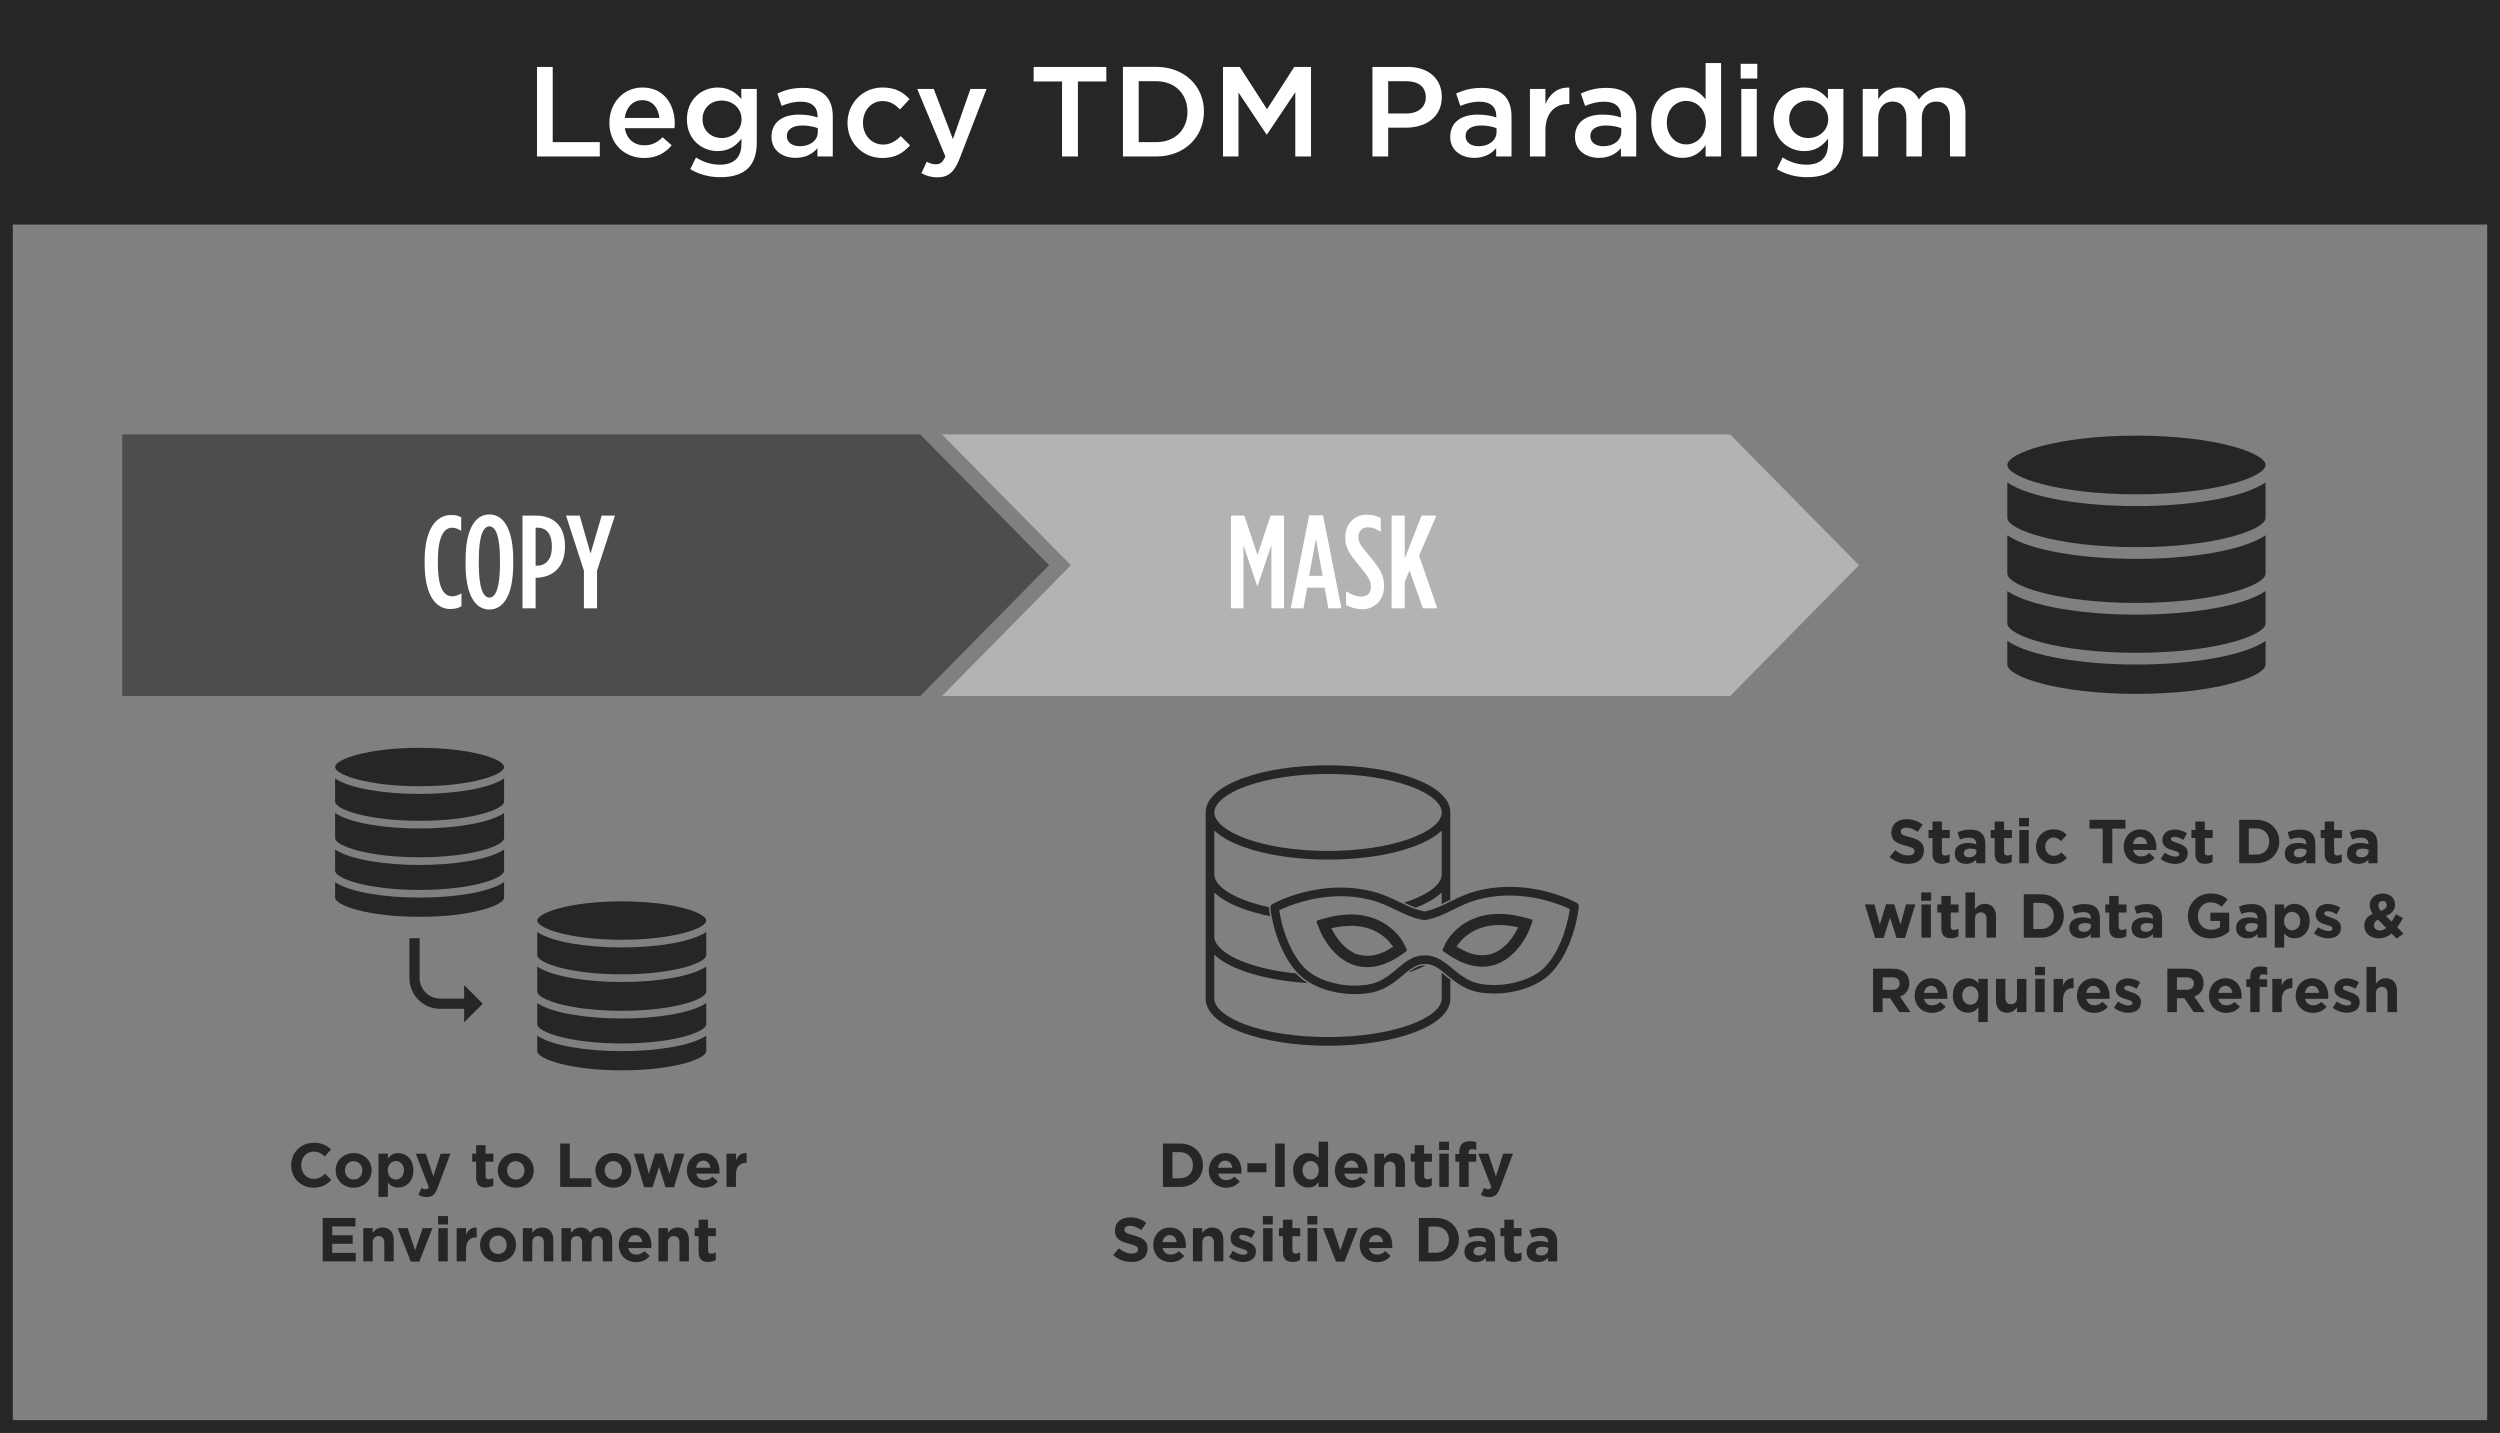 <?xml version="1.0" encoding="UTF-8"?>
<svg xmlns="http://www.w3.org/2000/svg" version="1.1" viewBox="0 0 1954 1120">
  <rect x="0" y="0" width="1954" height="1120" fill="#808080" stroke="none"/>
  <defs>
    <style>
      .cls-1 {
        fill: #4d4d4d;
      }

      .cls-2 {
        fill: #fff;
      }

      .cls-3 {
        fill: #262626;
      }

      .cls-4 {
        fill: #b3b3b3;
      }
    </style>
  </defs>
  <!-- Generator: Adobe Illustrator 28.7.1, SVG Export Plug-In . SVG Version: 1.2.0 Build 142)  -->
  <g>
    <g id="Layer_1">
      <rect class="cls-3" x="2.5" y=".5" width="1949" height="175"/>
      <path class="cls-3" d="M1944,10v1100H10V10h1934M1954,0H0v1120h1954V0Z"/>
      <polygon class="cls-1" points="719.21 544.07 95.53 544.07 95.53 339.5 719.21 339.5 820 441.78 719.21 544.07"/>
      <polygon class="cls-4" points="1352.21 339.5 736.21 339.5 837 441.78 736.21 544.07 1352.21 544.07 1453 441.78 1352.21 339.5"/>
      <g>
        <path class="cls-3" d="M1113.4,754.58h-.38c-2.51,0-4.96.85-7.36,2.2-1.62.9-3.21,2.02-4.78,3.25,1.17-.38,2.33-.79,3.48-1.19h0c3.68-1.32,7-2.74,10.01-4.26-.18,0-.36,0-.52.02h-.04c-.13-.02-.27-.02-.4-.02h0Z"/>
        <path class="cls-3" d="M1131.5,788.55c1.39-2.6,2.09-5.29,2.09-8.05v-14.67c-1.03-.83-2.09-1.7-3.16-2.6h0c-1.19-.99-2.38-1.97-3.57-2.94v20.23c0,1.86-.61,3.72-1.75,5.56-1.14,1.84-2.8,3.63-4.94,5.36-4.26,3.48-10.43,6.75-18.13,9.53-17.09,6.19-39.84,9.6-64.09,9.6s-47-3.39-64.09-9.62h0c-5.77-2.09-10.68-4.46-14.56-6.98-3.88-2.51-6.77-5.2-8.48-7.94-1.14-1.84-1.75-3.7-1.75-5.56v-34.35l.94.85c.22.2.47.43.7.61h0c4.96,4.24,11.96,8.03,20.82,11.24h0c13.95,5.05,31.5,8.35,50.5,9.53-2.96-1.86-5.74-4.02-8.19-6.53h0c-.31-.31-.63-.65-.92-.96-14.65-1.5-28.02-4.33-39.08-8.35h0c-5.59-2.02-10.36-4.31-14.18-6.73-3.79-2.47-6.69-5.05-8.48-7.69-1.19-1.77-1.91-3.57-2.06-5.38v-35.09l.94.85c.22.2.47.43.7.61h0c4.96,4.24,11.96,8.03,20.82,11.24,6.37,2.31,13.48,4.24,21.13,5.79-.36-1.97-.7-3.99-.96-6.01-.02-.2-.04-.43-.04-.63,0-.16,0-.29.02-.45-6.42-1.37-12.43-3.07-17.86-5.05h0c-5.59-2.02-10.36-4.31-14.18-6.73-3.81-2.42-6.71-5-8.5-7.65-1.19-1.77-1.91-3.57-2.06-5.38v-35.06l.94.85c.22.2.47.43.7.61h0c4.96,4.24,11.96,8.03,20.82,11.24,17.79,6.44,41.37,10.03,66.4,10.03s48.64-3.57,66.38-10.01h0c8.88-3.21,15.86-7.02,20.82-11.26h0c.22-.18.45-.4.72-.63l.92-.74v34.84h-.04c-.11,1.68-.72,3.34-1.73,5-1.14,1.84-2.8,3.63-4.94,5.36-4.26,3.48-10.43,6.75-18.13,9.53h0c-1.5.54-3.05,1.05-4.62,1.55,3.1,1.46,6.15,2.83,9.26,3.9,7.78-3.01,14-6.53,18.49-10.36h0c.25-.22.49-.43.74-.65l.94-.85v9.02c1.75-.81,3.52-1.68,5.32-2.56.47-.25.94-.47,1.41-.7v-67.05c.02-.43.04-.85.04-1.26,0-2.76-.7-5.43-2.09-8.03-1.39-2.6-3.5-5.14-6.33-7.56-4.96-4.24-11.96-8.03-20.82-11.24h0c-17.72-6.46-41.34-10.03-66.36-10.01-25.04,0-48.64,3.57-66.38,10.01h0c-8.88,3.21-15.86,7.02-20.82,11.26-2.83,2.4-4.91,4.94-6.33,7.54-1.39,2.6-2.09,5.27-2.09,8.03v145.48c0,2.76.7,5.43,2.09,8.03,1.39,2.6,3.5,5.14,6.33,7.56,4.96,4.24,11.96,8.03,20.82,11.24h0c17.77,6.44,41.37,10.03,66.38,10.03s48.64-3.57,66.34-10.01h0c8.88-3.21,15.86-7.02,20.82-11.26,2.85-2.4,4.96-4.94,6.37-7.54ZM950.87,629.47c1.14-1.84,2.8-3.63,4.94-5.38,4.26-3.5,10.43-6.77,18.13-9.56h0c17.09-6.19,39.84-9.6,64.09-9.6s47,3.39,64.09,9.62h0c5.77,2.09,10.68,4.46,14.56,6.98,3.88,2.51,6.77,5.2,8.48,7.94,1.14,1.84,1.75,3.7,1.75,5.56v.56h-.07c-.11,1.68-.72,3.34-1.73,5-1.14,1.84-2.8,3.63-4.94,5.36-4.26,3.48-10.43,6.75-18.13,9.53-17.09,6.19-39.84,9.6-64.09,9.6-12.88,0-25.35-.96-36.75-2.78h0c-10.03-1.64-19.29-3.9-27.3-6.82h0c-5.77-2.09-10.68-4.46-14.56-6.98-3.88-2.51-6.77-5.2-8.48-7.94-1.14-1.84-1.75-3.7-1.75-5.56,0-1.84.61-3.7,1.75-5.54Z"/>
        <path class="cls-3" d="M1232.25,705.57c-1.17-.65-23.22-12.41-52.31-12.41-8.35,0-17.27.96-26.47,3.45-8.1,2.18-14.51,5.34-20.77,8.43-6.3,3.12-12.32,6.08-19.16,7.31l-.09.02-.09-.02c-6.84-1.19-12.88-4.11-19.23-7.16h0c-6.28-3.03-12.72-6.15-20.84-8.26-8.86-2.31-17.5-3.23-25.57-3.23-22.19,0-40.34,6.86-48.5,10.59-2.71,1.23-4.33,2.13-4.62,2.29h0c-1.08.61-1.73,1.7-1.73,2.89,0,.16,0,.31.02.47h0c1.39,10.39,4.15,20.35,7.9,29.14,3.77,8.77,8.52,16.35,13.95,21.94,5.7,5.88,13.35,9.89,21.2,12.41,7.85,2.53,15.93,3.57,22.43,3.57h.25c7.27-.02,12.99-.72,18.22-2.47,5.23-1.73,9.96-4.51,15.25-8.66,1.32-1.05,2.67-2.18,4.06-3.37h0c1.95-1.66,3.93-3.34,5.97-4.78,2.04-1.46,4.15-2.69,6.37-3.45,1.48-.52,2.98-.81,4.55-.81h.79c.22,0,.43-.02.65-.02,1.57,0,3.07.29,4.53.79,1.46.49,2.87,1.21,4.24,2.06,2.74,1.68,5.36,3.9,7.94,6.06h0c1.39,1.17,2.76,2.31,4.08,3.32h0c5.29,4.06,10.01,6.77,15.16,8.48,5.16,1.7,10.81,2.4,17.95,2.4h.45c6.51-.02,14.6-1.12,22.5-3.72,7.87-2.58,15.55-6.66,21.24-12.63,5.36-5.63,10.07-13.26,13.75-22.05,3.68-8.82,6.35-18.8,7.65-29.19.02-.13.02-.27.02-.38,0-1.28-.65-2.42-1.75-3.03ZM1226.93,710.84c-1.37,9.18-3.84,17.88-7.11,25.55-3.28,7.67-7.4,14.27-12.09,19.2h0c-4.71,4.94-11.28,8.48-18.26,10.81-6.98,2.33-14.33,3.45-20.66,3.48h-.38c-6.42,0-11.33-.56-15.84-2.02-4.51-1.48-8.57-3.86-13.24-7.47h0c-1.3-.99-2.58-2.06-3.88-3.16-3.01-2.51-6.17-5.14-9.65-7.13-3.48-2-7.25-3.34-11.51-3.34-.22,0-.47,0-.7.02h-.04c-.27,0-.52-.02-.79-.02-4.28,0-8.03,1.39-11.46,3.41s-6.55,4.71-9.51,7.22h0c-1.3,1.1-2.58,2.2-3.86,3.21h0c-4.69,3.68-8.79,6.1-13.35,7.63-4.55,1.5-9.56,2.09-16.06,2.13h-.22c-6.3,0-13.66-1.08-20.59-3.34-6.95-2.27-13.5-5.77-18.22-10.63h0c-4.76-4.89-8.91-11.46-12.27-19.09-3.34-7.63-5.88-16.33-7.34-25.46l-.07-.4.38-.18c6.39-3.05,24.88-10.77,47.69-10.77,7.52,0,15.5.83,23.67,2.96h0c7.52,1.95,13.71,4.96,19.63,7.81h0c7.07,3.41,13.66,6.6,21.72,7.85.18.02.36.04.54.04s.34-.02.52-.04h0c8.05-1.32,14.63-4.58,21.65-8.03,5.92-2.92,12.07-5.94,19.54-7.99h0c8.43-2.27,16.67-3.16,24.43-3.16,22.41,0,40.65,7.4,47,10.34l.38.18-.04.4Z"/>
        <path class="cls-3" d="M1097.18,737.31c-.04-.09-.29-.58-.79-1.41-.49-.81-1.23-1.93-2.22-3.23-2-2.6-5-5.92-9.22-8.97-2.8-2.04-6.17-3.97-10.07-5.52-5.25-2.06-11.58-3.43-19.14-3.43h-.27c-5.94.02-12.27.94-18.87,2.69h0l-6.39,1.73c-.4.11-.74.38-.92.74-.11.22-.18.47-.16.65,0,.18.02.36.09.52h0l2.42,6.17h0c.02.07.13.34.31.74s.45.99.79,1.66h0c.67,1.37,1.66,3.28,2.98,5.36h0c2.62,4.22,6.53,9.35,11.8,13.44h0c3.5,2.74,7.58,5.03,12.29,6.3h0c2.69.74,5.61,1.17,8.75,1.17h.16c4.13-.02,8.37-.79,12.72-2.33s8.79-3.86,13.3-6.98l4.2-2.89h0c.2-.16.36-.31.47-.54.11-.2.16-.4.16-.65,0-.2-.04-.45-.16-.65l-2.24-4.55ZM1083.49,743.12h0c-.27.13-.52.25-.76.38-.02.02-.04.02-.07.04h.31l-2.71,1.08c-.07.02-.22.11-.43.18h0c-.96.38-1.93.72-2.89,1.03h0c-.22.07-.38.11-.49.13-.87.25-1.7.45-2.56.61h0c-.11.02-.25.04-.4.07-.99.18-1.93.31-2.92.38h-.16c-.58.04-1.12.04-1.64.04-.29,0-.56,0-.85-.02-.38,0-.7-.02-1.01-.04h0c-.56-.04-1.14-.09-1.73-.18h0c-.38-.04-.81-.11-1.23-.2h0c-.49-.09-.9-.2-1.26-.29h0c-.36-.11-.83-.2-1.32-.36h0l-.09-.02-3.61-1.1h.83c-.45-.2-.85-.4-1.28-.63h0c-.63-.31-1.19-.67-1.75-1.01h0c-.61-.38-1.19-.79-1.75-1.19h0c-.38-.29-.79-.58-1.19-.92h0c-.45-.36-.92-.74-1.39-1.17h0c-.49-.45-.99-.92-1.48-1.39h0c-.4-.4-.74-.79-1.08-1.14h0c-.31-.34-.63-.7-.92-1.05-.47-.56-.92-1.1-1.35-1.64h0c-.27-.34-.54-.72-.81-1.08h0c-.22-.31-.47-.65-.72-.99h0c-.38-.56-.74-1.1-1.1-1.64h0c-.22-.31-.38-.63-.54-.9h0c-.25-.4-.49-.81-.72-1.21l-.07-.11v-.02s0-.02-.02-.02c-.04-.07-.09-.13-.16-.22v-.02l-1.66-2.98,3.34-.67h0c1.88-.38,3.7-.63,5.45-.83h0c.56-.07,1.1-.11,1.57-.13,1.28-.11,2.56-.18,3.81-.22h0c.47,0,1.03-.04,1.62-.04h.25c.43,0,.79.02,1.14.04.83.02,1.66.07,2.47.16.38.02.76.07,1.14.11h.04c.79.09,1.53.2,2.24.31h0c.27.04.63.09,1.03.18h.07c.83.16,1.62.34,2.36.52h.04s.11.02.22.04c.11.02.25.04.4.09h.04c.96.25,1.86.54,2.71.85h0c.43.16.79.29,1.14.43.45.18.92.36,1.41.56h0c.4.18.81.36,1.19.54h0c.36.18.74.36,1.1.54.4.2.81.4,1.21.65h0c.31.18.63.36.87.52h0c.38.22.76.45,1.19.74h0c.11.07.22.16.31.2.09.07.16.11.16.11h.04c1.46,1.01,2.76,2.02,3.9,3.05h0l.09.09s.11.09.18.16h.04c.34.31.67.63.99.96l.27.27h0c.29.31.58.63.85.9l.11.11s.04.07.07.09c.61.67,1.14,1.32,1.59,1.93h0l1.75,2.29-2.51,1.37c-1.1.72-2.04,1.23-2.98,1.7Z"/>
        <path class="cls-3" d="M1141.22,740.95"/>
        <path class="cls-3" d="M1193.01,731.55c.76-1.39,1.32-2.6,1.7-3.45.38-.87.61-1.44.63-1.53h0l2.36-6.19h0c.07-.16.09-.34.09-.52,0-.22-.04-.45-.16-.65-.09-.18-.22-.34-.38-.47s-.34-.22-.54-.27h0l-6.42-1.66c-6.37-1.66-12.54-2.53-18.28-2.53h-.58c-5.7.02-10.68.83-15.05,2.11-4.35,1.28-8.1,3.03-11.26,5h0c-6.35,3.93-10.48,8.68-12.83,11.96-.67.94-1.19,1.75-1.57,2.4-.38.63-.63,1.1-.74,1.3-.02.07-.04.09-.04.11v.02l-.61,1.28-1.62,3.34c-.11.22-.16.43-.16.63s.07.47.16.65c.13.22.25.38.45.49h0l4.24,2.87c4.53,3.05,8.97,5.34,13.28,6.84,4.35,1.5,8.57,2.27,12.67,2.27h.13c3.57-.02,6.84-.58,9.85-1.5,2.98-.92,5.72-2.24,8.17-3.84h0c4.94-3.16,8.88-7.36,11.82-11.33h0c2.02-2.67,3.54-5.23,4.69-7.34h0ZM1184.96,727.84h0c-.04.09-.09.16-.11.2-.04.07-.07.11-.07.13v.04c-.25.43-.49.85-.74,1.3h0c-.16.27-.34.58-.52.87h0c-.34.54-.7,1.1-1.1,1.66h0c-.25.36-.49.7-.74,1.03h0c-.27.38-.54.72-.76,1.03h0c-.43.56-.9,1.14-1.37,1.7h0c-.29.31-.58.67-.9,1.03h0c-.34.38-.7.76-1.08,1.14h0c-.43.45-.85.83-1.26,1.19h0c-.52.47-1.05.94-1.59,1.39l-.16.13h-.02c-.34.27-.67.54-1.03.79h0c-.54.4-1.1.81-1.7,1.17-.58.36-1.17.72-1.82,1.08-.38.22-.83.45-1.28.65h0c-.83.38-1.75.79-2.74,1.1h0c-.52.16-1.01.27-1.37.38h-.04c-.36.09-.79.22-1.3.31h0c-.45.09-.83.13-1.17.2h0c-.58.09-1.14.16-1.75.2h-.04c-.31.02-.63.04-.96.04-.36.02-.7.02-1.05.02-.45,0-.9-.02-1.35-.04h-.09s-.11,0-.18-.02h-.02c-.94-.07-1.91-.18-2.85-.36h-.09c-.16-.02-.27-.04-.36-.07-.85-.16-1.73-.36-2.56-.61h0c-.13-.04-.34-.09-.54-.16-.96-.27-1.91-.58-2.89-.99h0c-.11-.04-.18-.07-.27-.11h-.02l-.11-.04c-.85-.34-1.66-.7-2.47-1.1h0c-.27-.13-.54-.27-.81-.4h0c-.87-.43-1.77-.9-2.67-1.41l-.02-.02s-.09-.04-.18-.09h-.02l-2.4-1.41,1.68-2.2h0c1.46-1.95,3.72-4.46,6.98-6.89h0c3.23-2.42,7.47-4.71,12.76-6.17h0c3.54-.96,7.56-1.55,12.07-1.55,2.13,0,4.35.13,6.69.4.04,0,.13,0,.22.02,1.46.18,2.96.4,4.53.72h0l3.34.63-1.7,3.05Z"/>
      </g>
      <path class="cls-3" d="M1669.84,519.4c41.3,0,82.96-6.29,100.92-18.44v18.44c0,9.35-39.31,22.94-100.92,22.94s-100.92-13.58-100.92-22.94v-18.44c17.95,12.15,59.62,18.44,100.92,18.44ZM1568.92,461.97v25.32c0,9.35,39.31,22.94,100.92,22.94s100.92-13.58,100.92-22.94v-25.32c-17.95,12.15-59.62,18.44-100.92,18.44s-82.96-6.29-100.92-18.44ZM1568.92,377.11v27.61c0,9.35,39.31,22.94,100.92,22.94s100.92-13.58,100.92-22.94v-27.61c-17.95,12.15-59.62,18.44-100.92,18.44s-82.96-6.29-100.92-18.44ZM1568.92,418.39v29.91c0,9.35,39.31,22.94,100.92,22.94s100.92-13.58,100.92-22.94v-29.91c-17.95,12.15-59.62,18.44-100.92,18.44s-82.96-6.29-100.92-18.44ZM1669.84,386.37c61.6,0,100.92-13.58,100.92-22.94s-39.31-22.94-100.92-22.94-100.92,13.58-100.92,22.94,39.31,22.94,100.92,22.94Z"/>
      <path class="cls-3" d="M327.96,701.57c27.02,0,54.29-4.12,66.04-12.07v12.07c0,6.12-25.73,15.01-66.04,15.01s-66.04-8.89-66.04-15.01v-12.07c11.75,7.95,39.01,12.07,66.04,12.07ZM261.92,663.99v16.57c0,6.12,25.73,15.01,66.04,15.01s66.04-8.89,66.04-15.01v-16.57c-11.75,7.95-39.01,12.07-66.04,12.07s-54.29-4.12-66.04-12.07ZM261.92,608.46v18.07c0,6.12,25.73,15.01,66.04,15.01s66.04-8.89,66.04-15.01v-18.07c-11.75,7.95-39.01,12.07-66.04,12.07s-54.29-4.12-66.04-12.07ZM261.92,635.47v19.57c0,6.12,25.73,15.01,66.04,15.01s66.04-8.89,66.04-15.01v-19.57c-11.75,7.95-39.01,12.07-66.04,12.07s-54.29-4.12-66.04-12.07ZM327.96,614.52c40.31,0,66.04-8.89,66.04-15.01s-25.73-15.01-66.04-15.01-66.04,8.89-66.04,15.01,25.73,15.01,66.04,15.01Z"/>
      <path class="cls-3" d="M485.96,821.57c27.02,0,54.29-4.12,66.04-12.07v12.07c0,6.12-25.73,15.01-66.04,15.01s-66.04-8.89-66.04-15.01v-12.07c11.75,7.95,39.01,12.07,66.04,12.07ZM419.92,783.99v16.57c0,6.12,25.73,15.01,66.04,15.01s66.04-8.89,66.04-15.01v-16.57c-11.75,7.95-39.01,12.07-66.04,12.07s-54.29-4.12-66.04-12.07ZM419.92,728.46v18.07c0,6.12,25.73,15.01,66.04,15.01s66.04-8.89,66.04-15.01v-18.07c-11.75,7.95-39.01,12.07-66.04,12.07s-54.29-4.12-66.04-12.07ZM419.92,755.47v19.57c0,6.12,25.73,15.01,66.04,15.01s66.04-8.89,66.04-15.01v-19.57c-11.75,7.95-39.01,12.07-66.04,12.07s-54.29-4.12-66.04-12.07ZM485.96,734.52c40.31,0,66.04-8.89,66.04-15.01s-25.73-15.01-66.04-15.01-66.04,8.89-66.04,15.01,25.73,15.01,66.04,15.01Z"/>
      <g>
        <path class="cls-2" d="M1455.9,122.29h12.1v-29.7c0-8.2,4.6-13.2,11.3-13.2s10.7,4.6,10.7,12.8v30.1h12.1v-29.8c0-8.5,4.7-13.1,11.3-13.1s10.7,4.5,10.7,12.9v30h12.1v-33.7c0-12.9-7-20.2-18.5-20.2-8,0-13.6,3.7-17.9,9.3-2.8-5.6-8.1-9.3-15.7-9.3-8.1,0-12.7,4.4-16.1,9.1v-8h-12.1v52.8ZM1413.4,107.89c-8.3,0-15-5.9-15-14.6v-.2c0-8.7,6.6-14.5,15-14.5s15.5,5.9,15.5,14.6v.2c0,8.5-7.1,14.5-15.5,14.5ZM1412.4,138.5c9.5,0,16.9-2.3,21.7-7.1,4.4-4.4,6.7-11,6.7-19.9v-42h-12.1v7.9c-4.1-4.9-9.6-9-18.5-9-12.3,0-24,9.2-24,24.8v.2c0,15.5,11.6,24.7,24,24.7,8.7,0,14.2-4,18.6-9.7v4.1c0,10.6-5.9,16.2-16.7,16.2-7.2,0-13.2-2.1-18.8-5.6l-4.5,9.1c6.8,4.1,14.9,6.3,23.6,6.3ZM1361,122.29h12.1v-52.8h-12.1v52.8ZM1360.5,61.39h13v-11.5h-13v11.5ZM1318,112.89c-8.2,0-15.2-6.7-15.2-16.9v-.2c0-10.5,6.9-16.9,15.2-16.9s15.3,6.7,15.3,16.9v.2c0,10.1-7.2,16.9-15.3,16.9ZM1315.1,123.39c8.6,0,14.1-4.4,18-9.9v8.8h12.1V49.29h-12.1v28.4c-3.8-4.9-9.3-9.3-18-9.3-12.6,0-24.5,9.9-24.5,27.4v.2c0,17.5,12.1,27.4,24.5,27.4ZM1267.2,103.19c0,6.6-6,11.1-14,11.1-5.7,0-10.2-2.8-10.2-7.8v-.2c0-5.1,4.5-8.2,12.1-8.2,4.7,0,9,.9,12.1,2.1v3ZM1278.9,122.29v-31.3c0-14.1-7.6-22.3-23.2-22.3-8.6,0-14.3,1.8-20.1,4.4l3.3,9.7c4.8-2,9.2-3.3,15.1-3.3,8.4,0,13,4,13,11.3v1c-4.1-1.3-8.2-2.2-14.6-2.2-12.3,0-21.4,5.6-21.4,17.3v.2c0,10.6,8.8,16.3,18.8,16.3,8,0,13.5-3.3,17.1-7.6v6.5h12ZM1195.8,122.29h12.1v-20.1c0-14,7.4-20.9,18-20.9h.7v-12.8c-9.3-.4-15.4,5-18.7,12.9v-11.9h-12.1v52.8ZM1169.7,103.19c0,6.6-6,11.1-14,11.1-5.7,0-10.2-2.8-10.2-7.8v-.2c0-5.1,4.5-8.2,12.1-8.2,4.7,0,9,.9,12.1,2.1v3ZM1181.4,122.29v-31.3c0-14.1-7.6-22.3-23.2-22.3-8.6,0-14.3,1.8-20.1,4.4l3.3,9.7c4.8-2,9.2-3.3,15.1-3.3,8.4,0,13,4,13,11.3v1c-4.1-1.3-8.2-2.2-14.6-2.2-12.3,0-21.4,5.6-21.4,17.3v.2c0,10.6,8.8,16.3,18.8,16.3,8,0,13.5-3.3,17.1-7.6v6.5h12ZM1085,88.69v-25.2h14.3c9.2,0,15.1,4.3,15.1,12.5v.2c0,7.3-5.8,12.5-15.1,12.5h-14.3ZM1072.7,122.29h12.3v-22.5h13.9c15.4,0,28-8.2,28-23.9v-.2c0-14.1-10.3-23.4-26.6-23.4h-27.6v70ZM955.9,122.29h12.1v-50l21.9,32.8h.4l22.1-33v50.2h12.3V52.29h-13.1l-21.3,33.1-21.3-33.1h-13.1v70ZM890,111.09v-47.6h13.8c14.7,0,24.3,10.1,24.3,23.8v.2c0,13.7-9.6,23.6-24.3,23.6h-13.8ZM877.7,122.29h26.1c22,0,37.2-15.3,37.2-35v-.2c0-19.7-15.2-34.8-37.2-34.8h-26.1v70ZM830.1,122.29h12.4v-58.6h22.2v-11.4h-56.8v11.4h22.2v58.6ZM732.7,138.6c8.5,0,13.2-4,17.4-14.8l21-54.3h-12.6l-13.7,39.2-15-39.2h-12.9l22,52.8c-2,4.6-4.1,6.1-7.5,6.1-2.5,0-4.9-.8-7.1-2l-4.1,9c3.7,2,7.4,3.2,12.5,3.2ZM689.7,123.49c10.3,0,16.4-4.1,21.6-9.9l-7.3-7.2c-3.8,3.9-8,6.6-13.7,6.6-9.3,0-15.8-7.6-15.8-17v-.2c0-9.2,6.4-16.8,15.2-16.8,6.1,0,10,2.7,13.7,6.6l7.5-8.1c-4.9-5.4-11.1-9.1-21.1-9.1-15.8,0-27.4,12.6-27.4,27.6v.2c0,15,11.6,27.3,27.3,27.3ZM639.2,103.19c0,6.6-6,11.1-14,11.1-5.7,0-10.2-2.8-10.2-7.8v-.2c0-5.1,4.5-8.2,12.1-8.2,4.7,0,9,.9,12.1,2.1v3ZM650.9,122.29v-31.3c0-14.1-7.6-22.3-23.2-22.3-8.6,0-14.3,1.8-20.1,4.4l3.3,9.7c4.8-2,9.2-3.3,15.1-3.3,8.4,0,13,4,13,11.3v1c-4.1-1.3-8.2-2.2-14.6-2.2-12.3,0-21.4,5.6-21.4,17.3v.2c0,10.6,8.8,16.3,18.8,16.3,8,0,13.5-3.3,17.1-7.6v6.5h12ZM564.1,107.89c-8.3,0-15-5.9-15-14.6v-.2c0-8.7,6.6-14.5,15-14.5s15.5,5.9,15.5,14.6v.2c0,8.5-7.1,14.5-15.5,14.5ZM563.1,138.5c9.5,0,16.9-2.3,21.7-7.1,4.4-4.4,6.7-11,6.7-19.9v-42h-12.1v7.9c-4.1-4.9-9.6-9-18.5-9-12.3,0-24,9.2-24,24.8v.2c0,15.5,11.6,24.7,24,24.7,8.7,0,14.2-4,18.6-9.7v4.1c0,10.6-5.9,16.2-16.7,16.2-7.2,0-13.2-2.1-18.8-5.6l-4.5,9.1c6.8,4.1,14.9,6.3,23.6,6.3ZM488.3,92.19c1.1-8.2,6.3-13.9,13.7-13.9,8,0,12.6,6.1,13.4,13.9h-27.1ZM503.4,123.49c9.7,0,16.6-3.9,21.6-9.9l-7.1-6.3c-4.2,4.1-8.4,6.3-14.3,6.3-7.8,0-13.9-4.8-15.2-13.4h38.8c.1-1.2.2-2.3.2-3.4,0-15.2-8.5-28.4-25.3-28.4-15.1,0-25.8,12.4-25.8,27.5v.2c0,16.3,11.8,27.4,27.1,27.4ZM419.7,122.29h49.1v-11.2h-36.8v-58.8h-12.3v70Z"/>
        <path class="cls-2" d="M456.4,475.47h10.25v-29.39l13.97-43.06h-10.35l-8.69,29.6-8.49-29.6h-10.66l13.97,43.06v29.39ZM418.63,442.14v-29.7h1.55c6.83,0,11.18,4.76,11.18,14.8v.21c0,9.63-4.55,14.49-11.39,14.7h-1.35ZM408.38,475.47h10.25v-23.91h1.24c13.04-.72,21.74-8.9,21.74-24.43v-.21c0-16.04-9.11-23.91-22.67-23.91h-10.56v72.45ZM382.51,467.09c-4.86,0-8.28-7.56-8.28-26.29v-3.1c0-18.73,3.42-26.29,8.28-26.29s8.28,7.56,8.28,26.29v3.1c0,18.73-3.42,26.29-8.28,26.29ZM382.51,476.4c10.97,0,18.63-11.18,18.63-35.6v-3.1c0-24.43-7.66-35.6-18.63-35.6s-18.63,11.18-18.63,35.6v3.1c0,24.43,7.66,35.6,18.63,35.6ZM351.87,475.99c3.52,0,6.21-.62,8.8-2.17v-10.04c-2.59,1.55-4.97,2.28-7.14,2.28-6.42,0-11.28-6-11.28-25.56v-2.48c0-18.84,4.86-25.56,11.18-25.56,2.38,0,4.45.83,7.04,2.38v-10.56c-2.59-1.24-4.45-1.76-7.97-1.76-11.28,0-20.6,10.56-20.6,35.6v2.28c0,24.84,8.69,35.6,19.98,35.6Z"/>
        <path class="cls-3" d="M567.85,927.71h7.37v-9.6c0-6.21,3.01-9.17,7.9-9.17h.39v-7.71c-4.36-.19-6.79,2.13-8.29,5.72v-5.24h-7.37v25.99ZM544.09,912.68c.58-3.35,2.57-5.53,5.62-5.53s5.04,2.23,5.48,5.53h-11.1ZM550.45,928.29c4.7,0,8.19-1.84,10.62-4.85l-4.22-3.73c-2.04,1.89-3.83,2.67-6.3,2.67-3.3,0-5.62-1.75-6.35-5.09h18.09c.05-.68.1-1.36.1-1.94,0-7.37-3.98-14.11-12.66-14.11-7.56,0-12.85,6.11-12.85,13.53v.1c0,7.95,5.77,13.43,13.58,13.43ZM503.46,927.91h6.6l5.09-15.95,5,15.95h6.64l8.1-26.19h-7.32l-4.27,15.81-4.95-15.91h-6.35l-4.9,15.86-4.17-15.76h-7.47l8,26.19ZM479.46,921.94c-4.07,0-6.84-3.35-6.84-7.18v-.1c0-3.83,2.52-7.08,6.74-7.08s6.84,3.35,6.84,7.18v.1c0,3.83-2.52,7.08-6.74,7.08ZM479.37,928.29c8.1,0,14.11-6.06,14.11-13.53v-.1c0-7.47-5.96-13.43-14.01-13.43s-14.11,6.06-14.11,13.53v.1c0,7.47,5.96,13.43,14.01,13.43ZM437.86,927.71h24.39v-6.79h-16.92v-27.16h-7.47v33.94ZM403.19,921.94c-4.07,0-6.84-3.35-6.84-7.18v-.1c0-3.83,2.52-7.08,6.74-7.08s6.84,3.35,6.84,7.18v.1c0,3.83-2.52,7.08-6.74,7.08ZM403.1,928.29c8.1,0,14.11-6.06,14.11-13.53v-.1c0-7.47-5.96-13.43-14.01-13.43s-14.11,6.06-14.11,13.53v.1c0,7.47,5.96,13.43,14.01,13.43ZM379.73,928.15c2.47,0,4.27-.58,5.82-1.5v-5.92c-1.07.58-2.28.92-3.64.92-1.65,0-2.38-.82-2.38-2.52v-11.1h6.11v-6.3h-6.11v-6.64h-7.37v6.64h-3.1v6.3h3.1v12.32c0,6.01,3.06,7.81,7.56,7.81ZM333.52,935.62c4.41,0,6.55-1.99,8.53-7.27l9.99-26.62h-7.66l-5.67,17.7-5.92-17.7h-7.81l10.18,26.09c-.63,1.31-1.31,1.7-2.57,1.7-.97,0-2.18-.44-3.15-1.02l-2.47,5.33c1.89,1.12,3.88,1.79,6.55,1.79ZM309.37,921.94c-3.44,0-6.3-2.86-6.3-7.18v-.1c0-4.32,2.86-7.18,6.3-7.18s6.35,2.86,6.35,7.18v.1c0,4.36-2.91,7.18-6.35,7.18ZM295.8,935.47h7.37v-11.15c1.75,2.08,4.17,3.88,8.1,3.88,6.16,0,11.83-4.75,11.83-13.43v-.1c0-8.68-5.77-13.43-11.83-13.43-3.83,0-6.3,1.79-8.1,4.22v-3.73h-7.37v33.75ZM276.45,921.94c-4.07,0-6.84-3.35-6.84-7.18v-.1c0-3.83,2.52-7.08,6.74-7.08s6.84,3.35,6.84,7.18v.1c0,3.83-2.52,7.08-6.74,7.08ZM276.35,928.29c8.1,0,14.11-6.06,14.11-13.53v-.1c0-7.47-5.96-13.43-14.01-13.43s-14.11,6.06-14.11,13.53v.1c0,7.47,5.96,13.43,14.01,13.43ZM244.99,928.29c6.55,0,10.43-2.33,13.92-6.06l-4.75-4.8c-2.67,2.42-5.04,3.98-8.92,3.98-5.82,0-9.84-4.85-9.84-10.67v-.1c0-5.82,4.12-10.57,9.84-10.57,3.39,0,6.06,1.46,8.68,3.83l4.75-5.48c-3.15-3.1-6.98-5.24-13.38-5.24-10.43,0-17.7,7.9-17.7,17.55v.1c0,9.75,7.42,17.46,17.41,17.46Z"/>
        <path class="cls-3" d="M553.62,986.33c2.47,0,4.27-.58,5.82-1.5v-5.92c-1.07.58-2.28.92-3.64.92-1.65,0-2.38-.82-2.38-2.52v-11.1h6.11v-6.3h-6.11v-6.64h-7.37v6.64h-3.1v6.3h3.1v12.32c0,6.01,3.06,7.81,7.56,7.81ZM514.64,985.9h7.37v-14.5c0-3.49,1.79-5.29,4.61-5.29s4.46,1.79,4.46,5.29v14.5h7.37v-16.83c0-5.96-3.25-9.65-8.83-9.65-3.73,0-5.92,1.99-7.61,4.17v-3.69h-7.37v25.99ZM490.88,970.86c.58-3.35,2.57-5.53,5.62-5.53s5.04,2.23,5.48,5.53h-11.1ZM497.23,986.48c4.7,0,8.19-1.84,10.62-4.85l-4.22-3.73c-2.04,1.89-3.83,2.67-6.3,2.67-3.3,0-5.62-1.75-6.35-5.09h18.09c.05-.68.1-1.36.1-1.94,0-7.37-3.98-14.11-12.66-14.11-7.56,0-12.85,6.11-12.85,13.53v.1c0,7.95,5.77,13.43,13.58,13.43ZM438.85,985.9h7.37v-14.5c0-3.49,1.7-5.29,4.46-5.29s4.32,1.79,4.32,5.29v14.5h7.37v-14.5c0-3.49,1.7-5.29,4.46-5.29s4.32,1.79,4.32,5.29v14.5h7.37v-16.92c0-6.26-3.3-9.55-8.78-9.55-3.54,0-6.26,1.45-8.53,4.12-1.36-2.62-3.93-4.12-7.32-4.12-3.73,0-5.96,1.99-7.66,4.17v-3.69h-7.37v25.99ZM408.65,985.9h7.37v-14.5c0-3.49,1.79-5.29,4.61-5.29s4.46,1.79,4.46,5.29v14.5h7.37v-16.83c0-5.96-3.25-9.65-8.83-9.65-3.73,0-5.92,1.99-7.61,4.17v-3.69h-7.37v25.99ZM389.3,980.13c-4.07,0-6.84-3.35-6.84-7.18v-.1c0-3.83,2.52-7.08,6.74-7.08s6.84,3.35,6.84,7.18v.1c0,3.83-2.52,7.08-6.74,7.08ZM389.21,986.48c8.1,0,14.11-6.06,14.11-13.53v-.1c0-7.47-5.96-13.43-14.01-13.43s-14.11,6.06-14.11,13.53v.1c0,7.47,5.96,13.43,14.01,13.43ZM356.91,985.9h7.37v-9.6c0-6.21,3.01-9.17,7.9-9.17h.39v-7.71c-4.36-.19-6.79,2.13-8.29,5.72v-5.24h-7.37v25.99ZM342.61,985.9h7.37v-25.99h-7.37v25.99ZM342.42,957.04h7.76v-6.55h-7.76v6.55ZM321.08,986.09h6.69l10.23-26.19h-7.66l-5.87,17.41-5.82-17.41h-7.81l10.23,26.19ZM283.94,985.9h7.37v-14.5c0-3.49,1.79-5.29,4.61-5.29s4.46,1.79,4.46,5.29v14.5h7.37v-16.83c0-5.96-3.25-9.65-8.83-9.65-3.73,0-5.92,1.99-7.61,4.17v-3.69h-7.37v25.99ZM252.23,985.9h25.85v-6.64h-18.43v-7.13h16v-6.64h-16v-6.89h18.18v-6.64h-25.6v33.94Z"/>
        <path class="cls-3" d="M1164.01,935.62c4.41,0,6.55-1.99,8.53-7.27l9.99-26.62h-7.66l-5.67,17.7-5.92-17.7h-7.81l10.18,26.09c-.63,1.31-1.31,1.7-2.57,1.7-.97,0-2.18-.44-3.15-1.02l-2.47,5.33c1.89,1.12,3.88,1.79,6.55,1.79ZM1140.55,927.71h7.37v-19.69h5.87v-6.01h-5.96v-1.02c0-1.94.97-2.81,2.67-2.81,1.26,0,2.28.24,3.35.63v-6.11c-1.36-.44-2.91-.73-5.24-.73-2.62,0-4.61.68-5.96,2.04s-2.09,3.44-2.09,6.3v1.65h-3.05v6.06h3.05v19.69ZM1124.98,927.71h7.37v-25.99h-7.37v25.99ZM1124.79,898.86h7.76v-6.55h-7.76v6.55ZM1113.3,928.15c2.47,0,4.27-.58,5.82-1.5v-5.92c-1.07.58-2.28.92-3.64.92-1.65,0-2.38-.82-2.38-2.52v-11.1h6.11v-6.3h-6.11v-6.64h-7.37v6.64h-3.1v6.3h3.1v12.32c0,6.01,3.06,7.81,7.56,7.81ZM1074.31,927.71h7.37v-14.5c0-3.49,1.79-5.29,4.61-5.29s4.46,1.79,4.46,5.29v14.5h7.37v-16.83c0-5.96-3.25-9.65-8.83-9.65-3.73,0-5.92,1.99-7.61,4.17v-3.69h-7.37v25.99ZM1050.56,912.68c.58-3.35,2.57-5.53,5.62-5.53s5.04,2.23,5.48,5.53h-11.1ZM1056.91,928.29c4.7,0,8.19-1.84,10.62-4.85l-4.22-3.73c-2.04,1.89-3.83,2.67-6.3,2.67-3.3,0-5.62-1.75-6.35-5.09h18.09c.05-.68.1-1.36.1-1.94,0-7.37-3.98-14.11-12.66-14.11-7.56,0-12.85,6.11-12.85,13.53v.1c0,7.95,5.77,13.43,13.58,13.43ZM1024.42,921.94c-3.44,0-6.35-2.86-6.35-7.18v-.1c0-4.36,2.91-7.18,6.35-7.18s6.3,2.86,6.3,7.18v.1c0,4.32-2.86,7.18-6.3,7.18ZM1022.53,928.2c3.83,0,6.3-1.79,8.1-4.22v3.73h7.37v-35.4h-7.37v12.8c-1.75-2.08-4.17-3.88-8.1-3.88-6.16,0-11.83,4.75-11.83,13.43v.1c0,8.68,5.77,13.43,11.83,13.43ZM996.69,927.71h7.47v-33.94h-7.47v33.94ZM974.92,916.22h14.94v-7.08h-14.94v7.08ZM952.03,912.68c.58-3.35,2.57-5.53,5.62-5.53s5.04,2.23,5.48,5.53h-11.1ZM958.39,928.29c4.7,0,8.19-1.84,10.62-4.85l-4.22-3.73c-2.04,1.89-3.83,2.67-6.3,2.67-3.3,0-5.62-1.75-6.35-5.09h18.09c.05-.68.1-1.36.1-1.94,0-7.37-3.98-14.11-12.66-14.11-7.56,0-12.85,6.11-12.85,13.53v.1c0,7.95,5.77,13.43,13.58,13.43ZM916.4,920.97v-20.46h5.77c6.11,0,10.23,4.22,10.23,10.23v.1c0,6.01-4.12,10.13-10.23,10.13h-5.77ZM908.93,927.71h13.24c10.67,0,18.04-7.42,18.04-16.97v-.1c0-9.55-7.37-16.88-18.04-16.88h-13.24v33.94Z"/>
        <path class="cls-3" d="M1204.33,981.29c-2.38,0-4.02-1.16-4.02-3.15v-.1c0-2.33,1.94-3.59,5.09-3.59,1.79,0,3.44.39,4.7.97v1.31c0,2.67-2.33,4.56-5.77,4.56ZM1202.1,986.38c3.59,0,6.06-1.31,7.86-3.3v2.81h7.13v-15.08c0-3.49-.87-6.35-2.81-8.29-1.84-1.84-4.75-2.91-8.78-2.91-4.41,0-7.23.82-10.09,2.09l1.84,5.62c2.38-.87,4.36-1.41,7.18-1.41,3.69,0,5.58,1.7,5.58,4.75v.44c-1.84-.63-3.73-1.07-6.35-1.07-6.16,0-10.47,2.62-10.47,8.29v.1c0,5.14,4.02,7.95,8.92,7.95ZM1183.39,986.33c2.47,0,4.27-.58,5.82-1.5v-5.92c-1.07.58-2.28.92-3.64.92-1.65,0-2.38-.82-2.38-2.52v-11.1h6.11v-6.3h-6.11v-6.64h-7.37v6.64h-3.1v6.3h3.1v12.32c0,6.01,3.06,7.81,7.56,7.81ZM1155.75,981.29c-2.38,0-4.02-1.16-4.02-3.15v-.1c0-2.33,1.94-3.59,5.09-3.59,1.79,0,3.44.39,4.7.97v1.31c0,2.67-2.33,4.56-5.77,4.56ZM1153.52,986.38c3.59,0,6.06-1.31,7.86-3.3v2.81h7.13v-15.08c0-3.49-.87-6.35-2.81-8.29-1.84-1.84-4.75-2.91-8.78-2.91-4.41,0-7.23.82-10.09,2.09l1.84,5.62c2.38-.87,4.36-1.41,7.18-1.41,3.69,0,5.58,1.7,5.58,4.75v.44c-1.84-.63-3.73-1.07-6.35-1.07-6.16,0-10.47,2.62-10.47,8.29v.1c0,5.14,4.02,7.95,8.92,7.95ZM1116.47,979.16v-20.46h5.77c6.11,0,10.23,4.22,10.23,10.23v.1c0,6.01-4.12,10.13-10.23,10.13h-5.77ZM1109.01,985.9h13.24c10.67,0,18.04-7.42,18.04-16.97v-.1c0-9.55-7.37-16.88-18.04-16.88h-13.24v33.94ZM1069.93,970.86c.58-3.35,2.57-5.53,5.62-5.53s5.04,2.23,5.48,5.53h-11.1ZM1076.28,986.48c4.7,0,8.19-1.84,10.62-4.85l-4.22-3.73c-2.04,1.89-3.83,2.67-6.3,2.67-3.3,0-5.62-1.75-6.35-5.09h18.09c.05-.68.1-1.36.1-1.94,0-7.37-3.98-14.11-12.66-14.11-7.56,0-12.85,6.11-12.85,13.53v.1c0,7.95,5.77,13.43,13.58,13.43ZM1044.23,986.09h6.69l10.23-26.19h-7.66l-5.87,17.41-5.82-17.41h-7.81l10.23,26.19ZM1022.02,985.9h7.37v-25.99h-7.37v25.99ZM1021.83,957.04h7.76v-6.55h-7.76v6.55ZM1010.34,986.33c2.47,0,4.27-.58,5.82-1.5v-5.92c-1.07.58-2.28.92-3.64.92-1.65,0-2.38-.82-2.38-2.52v-11.1h6.11v-6.3h-6.11v-6.64h-7.37v6.64h-3.1v6.3h3.1v12.32c0,6.01,3.06,7.81,7.56,7.81ZM987.26,985.9h7.37v-25.99h-7.37v25.99ZM987.06,957.04h7.76v-6.55h-7.76v6.55ZM971.69,986.38c5.62,0,9.94-2.62,9.94-8.39v-.1c0-4.75-4.22-6.5-7.86-7.71-2.81-.97-5.29-1.65-5.29-3.1v-.1c0-1.02.92-1.79,2.72-1.79,1.89,0,4.46.92,7.03,2.42l2.81-5.09c-2.81-1.89-6.4-3.01-9.7-3.01-5.24,0-9.5,2.96-9.5,8.24v.1c0,5.04,4.12,6.74,7.76,7.81,2.86.87,5.38,1.41,5.38,3.01v.1c0,1.16-.97,1.94-3.1,1.94-2.42,0-5.38-1.07-8.2-3.1l-3.15,4.85c3.44,2.72,7.52,3.93,11.15,3.93ZM932.37,985.9h7.37v-14.5c0-3.49,1.79-5.29,4.61-5.29s4.46,1.79,4.46,5.29v14.5h7.37v-16.83c0-5.96-3.25-9.65-8.83-9.65-3.73,0-5.92,1.99-7.61,4.17v-3.69h-7.37v25.99ZM908.61,970.86c.58-3.35,2.57-5.53,5.62-5.53s5.04,2.23,5.48,5.53h-11.1ZM914.97,986.48c4.7,0,8.19-1.84,10.62-4.85l-4.22-3.73c-2.04,1.89-3.83,2.67-6.3,2.67-3.3,0-5.62-1.75-6.35-5.09h18.09c.05-.68.1-1.36.1-1.94,0-7.37-3.98-14.11-12.66-14.11-7.56,0-12.85,6.11-12.85,13.53v.1c0,7.95,5.77,13.43,13.58,13.43ZM884.47,986.38c7.32,0,12.46-3.78,12.46-10.52v-.1c0-5.92-3.88-8.39-10.77-10.18-5.87-1.5-7.32-2.23-7.32-4.46v-.1c0-1.65,1.5-2.96,4.36-2.96s5.82,1.26,8.83,3.35l3.88-5.63c-3.44-2.76-7.66-4.32-12.61-4.32-6.93,0-11.88,4.07-11.88,10.23v.1c0,6.74,4.41,8.63,11.25,10.38,5.67,1.46,6.84,2.42,6.84,4.32v.1c0,1.99-1.84,3.2-4.9,3.2-3.88,0-7.08-1.6-10.13-4.12l-4.41,5.29c4.07,3.64,9.26,5.43,14.4,5.43Z"/>
        <path class="cls-3" d="M1845.5,670.11c-2.38,0-4.02-1.16-4.02-3.15v-.1c0-2.33,1.94-3.59,5.09-3.59,1.79,0,3.44.39,4.7.97v1.31c0,2.67-2.33,4.56-5.77,4.56ZM1843.26,675.2c3.59,0,6.06-1.31,7.86-3.3v2.81h7.13v-15.08c0-3.49-.87-6.35-2.81-8.29-1.84-1.84-4.75-2.91-8.78-2.91-4.41,0-7.23.82-10.09,2.09l1.84,5.62c2.38-.87,4.36-1.41,7.18-1.41,3.69,0,5.58,1.7,5.58,4.75v.44c-1.84-.63-3.73-1.07-6.35-1.07-6.16,0-10.47,2.62-10.47,8.29v.1c0,5.14,4.02,7.95,8.92,7.95ZM1824.55,675.15c2.47,0,4.27-.58,5.82-1.5v-5.92c-1.07.58-2.28.92-3.64.92-1.65,0-2.38-.82-2.38-2.52v-11.1h6.11v-6.3h-6.11v-6.64h-7.37v6.64h-3.1v6.3h3.1v12.32c0,6.01,3.06,7.81,7.56,7.81ZM1796.91,670.11c-2.38,0-4.02-1.16-4.02-3.15v-.1c0-2.33,1.94-3.59,5.09-3.59,1.79,0,3.44.39,4.7.97v1.31c0,2.67-2.33,4.56-5.77,4.56ZM1794.68,675.2c3.59,0,6.06-1.31,7.86-3.3v2.81h7.13v-15.08c0-3.49-.87-6.35-2.81-8.29-1.84-1.84-4.75-2.91-8.78-2.91-4.41,0-7.23.82-10.09,2.09l1.84,5.62c2.38-.87,4.36-1.41,7.18-1.41,3.69,0,5.58,1.7,5.58,4.75v.44c-1.84-.63-3.73-1.07-6.35-1.07-6.16,0-10.47,2.62-10.47,8.29v.1c0,5.14,4.02,7.95,8.92,7.95ZM1757.64,667.97v-20.46h5.77c6.11,0,10.23,4.22,10.23,10.23v.1c0,6.01-4.12,10.13-10.23,10.13h-5.77ZM1750.17,674.71h13.24c10.67,0,18.04-7.42,18.04-16.97v-.1c0-9.55-7.37-16.88-18.04-16.88h-13.24v33.94ZM1723.5,675.15c2.47,0,4.27-.58,5.82-1.5v-5.92c-1.07.58-2.28.92-3.64.92-1.65,0-2.38-.82-2.38-2.52v-11.1h6.11v-6.3h-6.11v-6.64h-7.37v6.64h-3.1v6.3h3.1v12.32c0,6.01,3.06,7.81,7.56,7.81ZM1699.99,675.2c5.62,0,9.94-2.62,9.94-8.39v-.1c0-4.75-4.22-6.5-7.86-7.71-2.81-.97-5.29-1.65-5.29-3.1v-.1c0-1.02.92-1.79,2.72-1.79,1.89,0,4.46.92,7.03,2.42l2.81-5.09c-2.81-1.89-6.4-3.01-9.7-3.01-5.24,0-9.5,2.96-9.5,8.24v.1c0,5.04,4.12,6.74,7.76,7.81,2.86.87,5.38,1.41,5.38,3.01v.1c0,1.16-.97,1.94-3.1,1.94-2.42,0-5.38-1.07-8.2-3.1l-3.15,4.85c3.44,2.72,7.52,3.93,11.15,3.93ZM1667.11,659.68c.58-3.35,2.57-5.53,5.62-5.53s5.04,2.23,5.48,5.53h-11.1ZM1673.47,675.29c4.7,0,8.19-1.84,10.62-4.85l-4.22-3.73c-2.04,1.89-3.83,2.67-6.3,2.67-3.3,0-5.62-1.75-6.35-5.09h18.09c.05-.68.1-1.36.1-1.94,0-7.37-3.98-14.11-12.66-14.11-7.56,0-12.85,6.11-12.85,13.53v.1c0,7.95,5.77,13.43,13.58,13.43ZM1643.5,674.71h7.47v-27.06h10.33v-6.89h-28.13v6.89h10.33v27.06ZM1604.86,675.29c5.19,0,8.1-1.99,10.62-4.75l-4.32-4.37c-1.79,1.7-3.49,2.76-5.96,2.76-4.02,0-6.59-3.2-6.59-7.18v-.1c0-3.83,2.62-7.08,6.3-7.08,2.62,0,4.27,1.12,5.92,2.86l4.51-4.85c-2.42-2.72-5.48-4.36-10.38-4.36-7.95,0-13.63,6.11-13.63,13.53v.1c0,7.42,5.72,13.43,13.53,13.43ZM1578.29,674.71h7.37v-25.99h-7.37v25.99ZM1578.09,645.86h7.76v-6.55h-7.76v6.55ZM1566.6,675.15c2.47,0,4.27-.58,5.82-1.5v-5.92c-1.07.58-2.28.92-3.64.92-1.65,0-2.38-.82-2.38-2.52v-11.1h6.11v-6.3h-6.11v-6.64h-7.37v6.64h-3.1v6.3h3.1v12.32c0,6.01,3.06,7.81,7.56,7.81ZM1538.97,670.11c-2.38,0-4.02-1.16-4.02-3.15v-.1c0-2.33,1.94-3.59,5.09-3.59,1.79,0,3.44.39,4.7.97v1.31c0,2.67-2.33,4.56-5.77,4.56ZM1536.74,675.2c3.59,0,6.06-1.31,7.86-3.3v2.81h7.13v-15.08c0-3.49-.87-6.35-2.81-8.29-1.84-1.84-4.75-2.91-8.78-2.91-4.41,0-7.23.82-10.09,2.09l1.84,5.62c2.38-.87,4.36-1.41,7.18-1.41,3.69,0,5.58,1.7,5.58,4.75v.44c-1.84-.63-3.73-1.07-6.35-1.07-6.16,0-10.47,2.62-10.47,8.29v.1c0,5.14,4.02,7.95,8.92,7.95ZM1518.02,675.15c2.47,0,4.27-.58,5.82-1.5v-5.92c-1.07.58-2.28.92-3.64.92-1.65,0-2.38-.82-2.38-2.52v-11.1h6.11v-6.3h-6.11v-6.64h-7.37v6.64h-3.1v6.3h3.1v12.32c0,6.01,3.06,7.81,7.56,7.81ZM1491.3,675.2c7.32,0,12.46-3.78,12.46-10.52v-.1c0-5.92-3.88-8.39-10.77-10.18-5.87-1.5-7.32-2.23-7.32-4.46v-.1c0-1.65,1.5-2.96,4.36-2.96s5.82,1.26,8.83,3.35l3.88-5.63c-3.44-2.76-7.66-4.32-12.61-4.32-6.93,0-11.88,4.07-11.88,10.23v.1c0,6.74,4.41,8.63,11.25,10.38,5.67,1.46,6.84,2.42,6.84,4.32v.1c0,1.99-1.84,3.2-4.9,3.2-3.88,0-7.08-1.6-10.13-4.12l-4.41,5.29c4.07,3.64,9.26,5.43,14.4,5.43Z"/>
        <path class="cls-3" d="M1860.19,727.27c-2.76,0-4.75-1.6-4.75-3.98v-.1c0-1.65.92-3.3,3.15-4.46l6.5,6.6c-1.55,1.21-3.2,1.94-4.9,1.94ZM1860.96,711.95c-1.41-1.6-1.99-2.71-1.99-4.22v-.1c0-2.04,1.31-3.44,3.3-3.44s3.2,1.21,3.2,3.15v.1c0,2.13-1.55,3.39-4.51,4.51ZM1873.18,733.58l5.48-3.83-4.99-4.99c1.7-2.28,3.15-4.8,4.46-7.18l-5.48-3.01c-1.07,2.08-2.18,4.07-3.3,5.82l-4.51-4.51c4.22-1.65,7.13-4.32,7.13-8.87v-.1c0-4.75-3.78-8.53-9.55-8.53-6.55,0-10.28,4.27-10.28,8.92v.1c0,2.33.73,4.46,2.38,6.79-4.27,1.94-6.59,4.99-6.59,9.31v.1c0,6.01,4.9,9.8,11.4,9.8,3.93,0,7.18-1.5,9.94-3.78l3.93,3.98ZM1819.8,733.38c5.62,0,9.94-2.62,9.94-8.39v-.1c0-4.75-4.22-6.5-7.86-7.71-2.81-.97-5.29-1.65-5.29-3.1v-.1c0-1.02.92-1.79,2.72-1.79,1.89,0,4.46.92,7.03,2.42l2.81-5.09c-2.81-1.89-6.4-3.01-9.7-3.01-5.24,0-9.5,2.96-9.5,8.24v.1c0,5.04,4.12,6.74,7.76,7.81,2.86.87,5.38,1.41,5.38,3.01v.1c0,1.16-.97,1.94-3.1,1.94-2.42,0-5.38-1.07-8.2-3.1l-3.15,4.85c3.44,2.72,7.52,3.93,11.15,3.93ZM1791.53,727.13c-3.44,0-6.3-2.86-6.3-7.18v-.1c0-4.32,2.86-7.18,6.3-7.18s6.35,2.86,6.35,7.18v.1c0,4.36-2.91,7.18-6.35,7.18ZM1777.95,740.66h7.37v-11.15c1.75,2.08,4.17,3.88,8.1,3.88,6.16,0,11.83-4.75,11.83-13.43v-.1c0-8.68-5.77-13.43-11.83-13.43-3.83,0-6.3,1.79-8.1,4.22v-3.73h-7.37v33.75ZM1758.85,728.29c-2.38,0-4.02-1.16-4.02-3.15v-.1c0-2.33,1.94-3.59,5.09-3.59,1.79,0,3.44.39,4.7.97v1.31c0,2.67-2.33,4.56-5.77,4.56ZM1756.62,733.38c3.59,0,6.06-1.31,7.86-3.3v2.81h7.13v-15.08c0-3.49-.87-6.35-2.81-8.29-1.84-1.84-4.75-2.91-8.78-2.91-4.41,0-7.23.82-10.09,2.09l1.84,5.62c2.38-.87,4.36-1.41,7.18-1.41,3.69,0,5.58,1.7,5.58,4.75v.44c-1.84-.63-3.73-1.07-6.35-1.07-6.16,0-10.47,2.62-10.47,8.29v.1c0,5.14,4.02,7.95,8.92,7.95ZM1727.87,733.48c6.21,0,11.01-2.42,14.5-5.38v-14.74h-14.74v6.45h7.52v4.85c-1.89,1.36-4.32,2.04-7.03,2.04-6.01,0-10.28-4.56-10.28-10.77v-.1c0-5.77,4.32-10.57,9.75-10.57,3.93,0,6.26,1.26,8.87,3.44l4.7-5.67c-3.54-3.01-7.23-4.66-13.34-4.66-10.28,0-17.8,7.9-17.8,17.55v.1c0,10.04,7.27,17.46,17.85,17.46ZM1677.1,728.29c-2.38,0-4.02-1.16-4.02-3.15v-.1c0-2.33,1.94-3.59,5.09-3.59,1.79,0,3.44.39,4.7.97v1.31c0,2.67-2.33,4.56-5.77,4.56ZM1674.87,733.38c3.59,0,6.06-1.31,7.86-3.3v2.81h7.13v-15.08c0-3.49-.87-6.35-2.81-8.29-1.84-1.84-4.75-2.91-8.78-2.91-4.41,0-7.23.82-10.09,2.09l1.84,5.62c2.38-.87,4.36-1.41,7.18-1.41,3.69,0,5.58,1.7,5.58,4.75v.44c-1.84-.63-3.73-1.07-6.35-1.07-6.16,0-10.47,2.62-10.47,8.29v.1c0,5.14,4.02,7.95,8.92,7.95ZM1656.16,733.33c2.47,0,4.27-.58,5.82-1.5v-5.92c-1.07.58-2.28.92-3.64.92-1.65,0-2.38-.82-2.38-2.52v-11.1h6.11v-6.3h-6.11v-6.64h-7.37v6.64h-3.1v6.3h3.1v12.32c0,6.01,3.06,7.81,7.56,7.81ZM1628.52,728.29c-2.38,0-4.02-1.16-4.02-3.15v-.1c0-2.33,1.94-3.59,5.09-3.59,1.79,0,3.44.39,4.7.97v1.31c0,2.67-2.33,4.56-5.77,4.56ZM1626.29,733.38c3.59,0,6.06-1.31,7.86-3.3v2.81h7.13v-15.08c0-3.49-.87-6.35-2.81-8.29-1.84-1.84-4.75-2.91-8.78-2.91-4.41,0-7.23.82-10.09,2.09l1.84,5.62c2.38-.87,4.36-1.41,7.18-1.41,3.69,0,5.58,1.7,5.58,4.75v.44c-1.84-.63-3.73-1.07-6.35-1.07-6.16,0-10.47,2.62-10.47,8.29v.1c0,5.14,4.02,7.95,8.92,7.95ZM1589.25,726.16v-20.46h5.77c6.11,0,10.23,4.22,10.23,10.23v.1c0,6.01-4.12,10.13-10.23,10.13h-5.77ZM1581.78,732.9h13.24c10.67,0,18.04-7.42,18.04-16.97v-.1c0-9.55-7.37-16.88-18.04-16.88h-13.24v33.94ZM1536.25,732.9h7.37v-14.5c0-3.49,1.79-5.29,4.61-5.29s4.46,1.79,4.46,5.29v14.5h7.37v-16.83c0-5.96-3.25-9.65-8.83-9.65-3.73,0-5.92,1.99-7.61,4.17v-13.09h-7.37v35.4ZM1524.91,733.33c2.47,0,4.27-.58,5.82-1.5v-5.92c-1.07.58-2.28.92-3.64.92-1.65,0-2.38-.82-2.38-2.52v-11.1h6.11v-6.3h-6.11v-6.64h-7.37v6.64h-3.1v6.3h3.1v12.32c0,6.01,3.06,7.81,7.56,7.81ZM1501.82,732.9h7.37v-25.99h-7.37v25.99ZM1501.63,704.04h7.76v-6.55h-7.76v6.55ZM1465.61,733.09h6.6l5.09-15.95,5,15.95h6.64l8.1-26.19h-7.32l-4.27,15.81-4.95-15.91h-6.35l-4.9,15.86-4.17-15.76h-7.47l8,26.19Z"/>
        <path class="cls-3" d="M1849.64,791.08h7.37v-14.5c0-3.49,1.79-5.29,4.61-5.29s4.46,1.79,4.46,5.29v14.5h7.37v-16.83c0-5.96-3.25-9.65-8.83-9.65-3.73,0-5.92,1.99-7.61,4.17v-13.09h-7.37v35.4ZM1834.42,791.56c5.62,0,9.94-2.62,9.94-8.39v-.1c0-4.75-4.22-6.5-7.86-7.71-2.81-.97-5.29-1.65-5.29-3.1v-.1c0-1.02.92-1.79,2.72-1.79,1.89,0,4.46.92,7.03,2.42l2.81-5.09c-2.81-1.89-6.4-3.01-9.7-3.01-5.24,0-9.5,2.96-9.5,8.24v.1c0,5.04,4.12,6.74,7.76,7.81,2.86.87,5.38,1.41,5.38,3.01v.1c0,1.16-.97,1.94-3.1,1.94-2.42,0-5.38-1.07-8.2-3.1l-3.15,4.85c3.44,2.72,7.52,3.93,11.15,3.93ZM1801.54,776.05c.58-3.35,2.57-5.53,5.62-5.53s5.04,2.23,5.48,5.53h-11.1ZM1807.9,791.66c4.7,0,8.19-1.84,10.62-4.85l-4.22-3.73c-2.04,1.89-3.83,2.67-6.3,2.67-3.3,0-5.62-1.75-6.35-5.09h18.09c.05-.68.1-1.36.1-1.94,0-7.37-3.98-14.11-12.66-14.11-7.56,0-12.85,6.11-12.85,13.53v.1c0,7.95,5.77,13.43,13.58,13.43ZM1776.04,791.08h7.37v-9.6c0-6.21,3.01-9.17,7.9-9.17h.39v-7.71c-4.36-.19-6.79,2.13-8.29,5.72v-5.24h-7.37v25.99ZM1758.78,791.08h7.37v-19.69h5.87v-6.01h-5.96v-1.02c0-1.94.97-2.81,2.67-2.81,1.26,0,2.28.24,3.35.63v-6.11c-1.36-.44-2.91-.73-5.24-.73-2.62,0-4.61.68-5.96,2.04s-2.09,3.44-2.09,6.3v1.65h-3.05v6.06h3.05v19.69ZM1733.76,776.05c.58-3.35,2.57-5.53,5.62-5.53s5.04,2.23,5.48,5.53h-11.1ZM1740.11,791.66c4.7,0,8.19-1.84,10.62-4.85l-4.22-3.73c-2.04,1.89-3.83,2.67-6.3,2.67-3.3,0-5.62-1.75-6.35-5.09h18.09c.05-.68.1-1.36.1-1.94,0-7.37-3.98-14.11-12.66-14.11-7.56,0-12.85,6.11-12.85,13.53v.1c0,7.95,5.77,13.43,13.58,13.43ZM1701.47,773.62v-9.75h7.42c3.64,0,5.87,1.65,5.87,4.85v.1c0,2.86-2.08,4.8-5.72,4.8h-7.56ZM1694,791.08h7.47v-10.86h5.87l7.27,10.86h8.73l-8.29-12.12c4.32-1.6,7.27-5.04,7.27-10.52v-.1c0-3.2-1.02-5.87-2.91-7.76-2.23-2.23-5.58-3.44-9.89-3.44h-15.52v33.94ZM1663.45,791.56c5.62,0,9.94-2.62,9.94-8.39v-.1c0-4.75-4.22-6.5-7.86-7.71-2.81-.97-5.29-1.65-5.29-3.1v-.1c0-1.02.92-1.79,2.72-1.79,1.89,0,4.46.92,7.03,2.42l2.81-5.09c-2.81-1.89-6.4-3.01-9.7-3.01-5.24,0-9.5,2.96-9.5,8.24v.1c0,5.04,4.12,6.74,7.76,7.81,2.86.87,5.38,1.41,5.38,3.01v.1c0,1.16-.97,1.94-3.1,1.94-2.42,0-5.38-1.07-8.2-3.1l-3.15,4.85c3.44,2.72,7.52,3.93,11.15,3.93ZM1630.58,776.05c.58-3.35,2.57-5.53,5.62-5.53s5.04,2.23,5.48,5.53h-11.1ZM1636.93,791.66c4.7,0,8.19-1.84,10.62-4.85l-4.22-3.73c-2.04,1.89-3.83,2.67-6.3,2.67-3.3,0-5.62-1.75-6.35-5.09h18.09c.05-.68.1-1.36.1-1.94,0-7.37-3.98-14.11-12.66-14.11-7.56,0-12.85,6.11-12.85,13.53v.1c0,7.95,5.77,13.43,13.58,13.43ZM1605.08,791.08h7.37v-9.6c0-6.21,3.01-9.17,7.9-9.17h.39v-7.71c-4.36-.19-6.79,2.13-8.29,5.72v-5.24h-7.37v25.99ZM1590.77,791.08h7.37v-25.99h-7.37v25.99ZM1590.58,762.23h7.76v-6.55h-7.76v6.55ZM1568.86,791.56c3.73,0,5.92-1.99,7.61-4.17v3.69h7.37v-25.99h-7.37v14.5c0,3.49-1.79,5.29-4.61,5.29s-4.46-1.79-4.46-5.29v-14.5h-7.37v16.83c0,5.96,3.25,9.65,8.83,9.65ZM1540.06,785.31c-3.44,0-6.35-2.86-6.35-7.18v-.1c0-4.36,2.91-7.18,6.35-7.18s6.3,2.86,6.3,7.18v.1c0,4.32-2.86,7.18-6.3,7.18ZM1546.26,798.84h7.37v-33.75h-7.37v3.39c-1.75-2.08-4.17-3.88-8.1-3.88-6.16,0-11.83,4.75-11.83,13.43v.1c0,8.68,5.77,13.43,11.83,13.43,3.83,0,6.3-1.79,8.1-4.22v11.49ZM1503.74,776.05c.58-3.35,2.57-5.53,5.62-5.53s5.04,2.23,5.48,5.53h-11.1ZM1510.09,791.66c4.7,0,8.19-1.84,10.62-4.85l-4.22-3.73c-2.04,1.89-3.83,2.67-6.3,2.67-3.3,0-5.62-1.75-6.35-5.09h18.09c.05-.68.1-1.36.1-1.94,0-7.37-3.98-14.11-12.66-14.11-7.56,0-12.85,6.11-12.85,13.53v.1c0,7.95,5.77,13.43,13.58,13.43ZM1471.45,773.62v-9.75h7.42c3.64,0,5.87,1.65,5.87,4.85v.1c0,2.86-2.08,4.8-5.72,4.8h-7.56ZM1463.98,791.08h7.47v-10.86h5.87l7.27,10.86h8.73l-8.29-12.12c4.32-1.6,7.27-5.04,7.27-10.52v-.1c0-3.2-1.02-5.87-2.91-7.76-2.23-2.23-5.58-3.44-9.89-3.44h-15.52v33.94Z"/>
        <path class="cls-2" d="M1087.69,475.47h10.25v-20.49l3.73-9.11,10.45,29.6h11.28l-14.28-41.19,13.56-31.26h-11.59l-13.14,33.53v-33.53h-10.25v72.45ZM1064.82,476.19c9.42,0,16.97-7.14,16.97-17.8v-.21c0-8.18-2.48-13.04-12.11-24.43-6.62-7.87-7.97-10.04-7.97-14.08v-.21c0-4.55,3.31-7.35,7.45-7.35,3.31,0,6.11,1.14,10.04,3.52v-10.76c-3.21-1.66-6.31-2.59-11.18-2.59-9.31,0-16.56,7.04-16.56,17.7v.21c0,8.18,3.21,12.73,12.11,23.39,6.62,7.97,7.97,10.97,7.97,15.11v.21c0,4.97-3.31,7.45-7.66,7.45-3.52,0-7.25-1.45-11.8-4.24v10.76c3.83,1.97,7.97,3.31,12.73,3.31ZM1023.22,450.11l5.28-29.08,5.28,29.08h-10.56ZM1008.83,475.47h9.94l2.9-16.15h13.66l2.9,16.15h10.25l-14.39-72.66h-10.87l-14.39,72.66ZM962.15,475.47h9.73v-49.37l10.76,31.88h.31l10.76-31.88v49.37h9.83v-72.45h-10.45l-10.25,30.74-10.25-30.74h-10.45v72.45Z"/>
        <path class="cls-3" d="M364.71,780.5h-20.65c-4.45,0-8.44-1.79-11.36-4.71-2.91-2.92-4.7-6.91-4.71-11.36v-31.13h-8v31.13c0,6.63,2.7,12.67,7.05,17.02,4.34,4.35,10.38,7.05,17.02,7.05h24.65v-8h-4Z"/>
        <polygon class="cls-3" points="362.76 799.08 362.76 769.92 377.33 784.5 362.76 799.08"/>
      </g>
    </g>
  </g>
</svg>